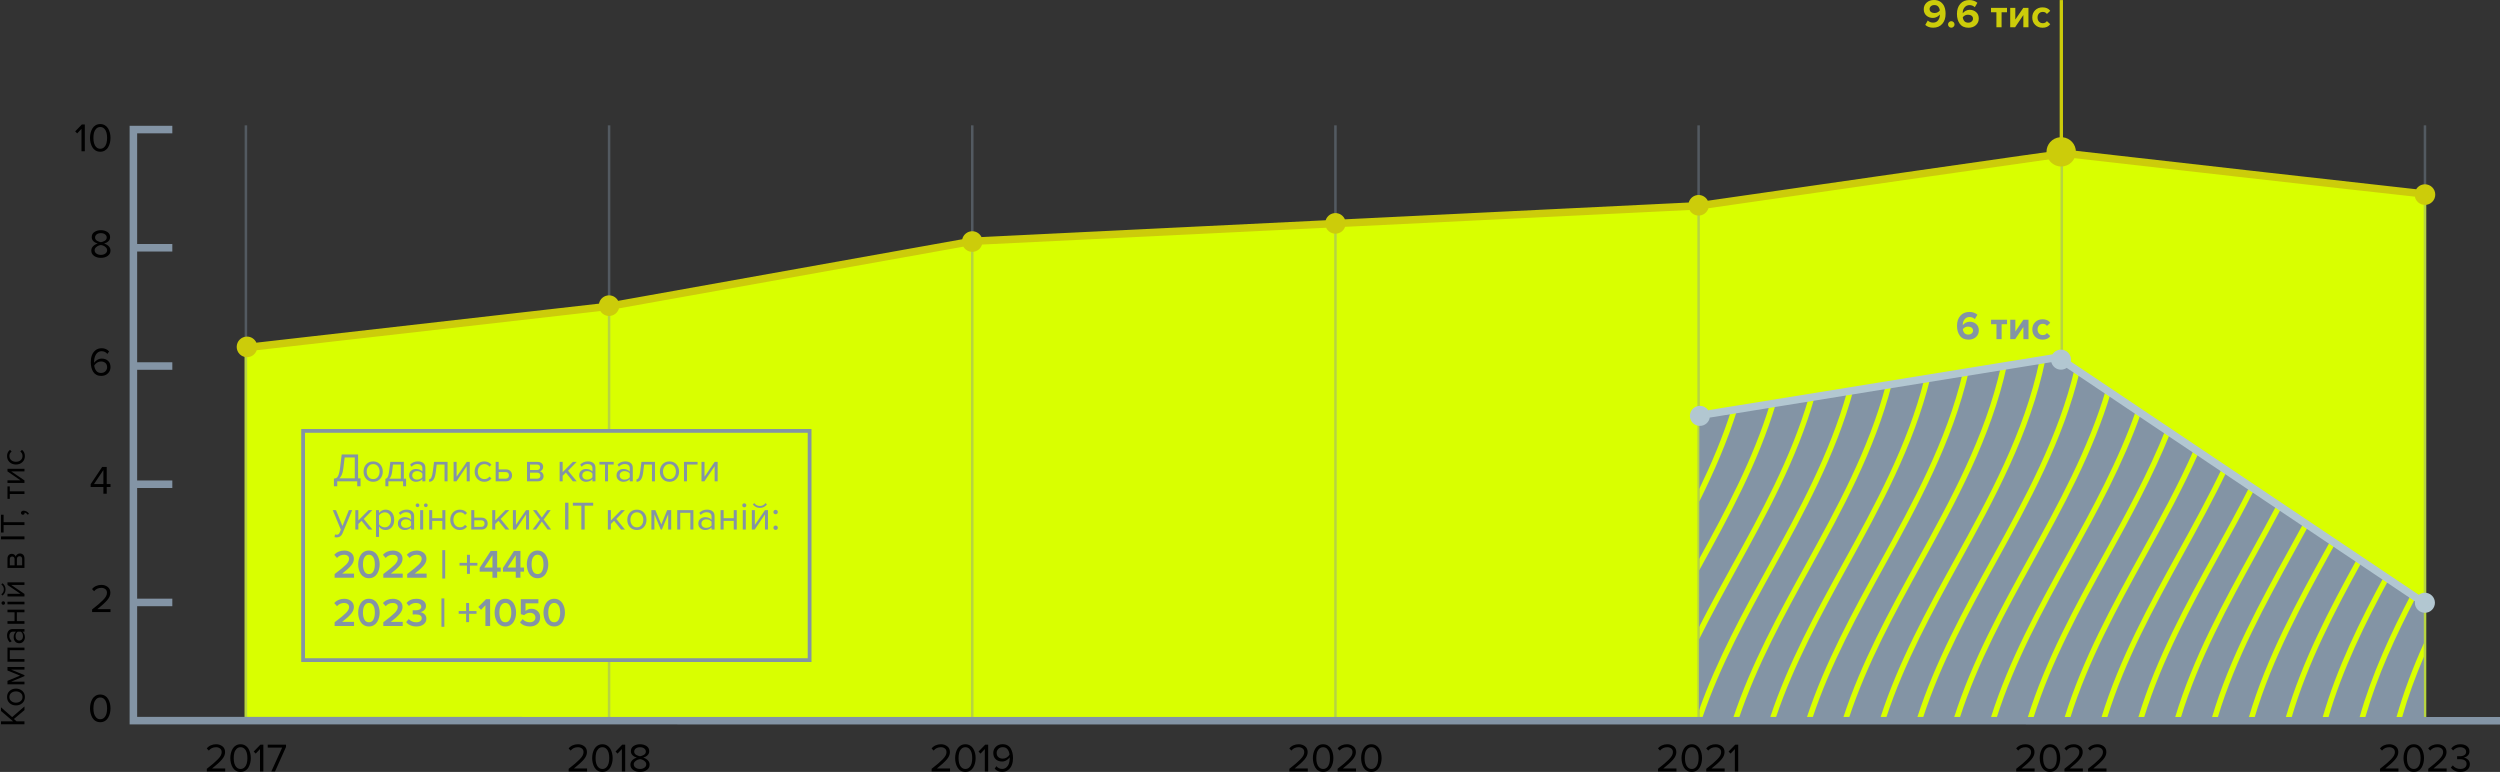 <?xml version="1.0" encoding="iso-8859-1"?>
<!-- Generator: Adobe Illustrator 27.7.0, SVG Export Plug-In . SVG Version: 6.00 Build 0)  -->
<svg version="1.1" id="Layer_1" xmlns="http://www.w3.org/2000/svg" xmlns:xlink="http://www.w3.org/1999/xlink" x="0px" y="0px"
	 viewBox="0 0 497.655 153.661" style="enable-background:new 0 0 497.655 153.661;" xml:space="preserve">
<rect x="0" y="0" width="497.655" height="153.661" fill="#333333" stroke="none"/>
<g>
	<polygon style="fill:#D9FF00;" points="482.965,143.43 48.696,143.454 48.696,69.329 121.047,61.093 193.398,48.151 
		265.749,44.621 338.1,41.091 410.451,30.502 482.965,38.714 	"/>
	<g>
		<rect x="193.289" y="24.951" style="opacity:0.4;fill:#8394A5;enable-background:new    ;" width="0.5" height="118.43"/>
		<rect x="120.995" y="24.951" style="opacity:0.4;fill:#8394A5;enable-background:new    ;" width="0.5" height="118.369"/>
		<rect x="48.7" y="24.951" style="opacity:0.4;fill:#8394A5;enable-background:new    ;" width="0.5" height="118.551"/>
		<polygon style="opacity:0.4;fill:#8394A5;enable-background:new    ;" points="410.673,71.664 410.673,24.951 410.173,24.951 
			410.173,71.68 		"/>
		<rect x="265.584" y="24.951" style="opacity:0.4;fill:#8394A5;enable-background:new    ;" width="0.5" height="118.403"/>
		<rect x="482.467" y="24.951" style="opacity:0.4;fill:#8394A5;enable-background:new    ;" width="0.5" height="117.978"/>
		<rect x="337.878" y="24.951" style="opacity:0.4;fill:#8394A5;enable-background:new    ;" width="0.5" height="118.403"/>
	</g>
	<polygon style="fill:#8394A5;" points="27.3,142.704 27.3,120.672 34.302,120.672 34.302,119.172 27.3,119.172 27.3,97.14 
		34.302,97.14 34.302,95.64 27.3,95.64 27.3,73.608 34.302,73.608 34.302,72.108 27.3,72.108 27.3,50.077 34.302,50.077 
		34.302,48.577 27.3,48.577 27.3,26.545 34.302,26.545 34.302,25.045 26.55,25.045 25.802,25.047 25.802,144.202 497.655,144.225 
		497.655,142.725 	"/>
	<path style="fill:#CCCC0A;" d="M482.716,36.687c-0.74,0-1.383,0.395-1.743,0.983c-8.985-0.976-48.149-5.422-69.84-7.891
		l-0.054-0.006l-0.055,0.002c-0.502,0.016-52.347,7.481-71.067,10.181c-0.336-0.675-1.025-1.143-1.83-1.143
		c-0.941,0-1.726,0.637-1.967,1.501l-68.443,3.344c-0.314-0.731-1.039-1.243-1.884-1.243c-0.915,0-1.68,0.603-1.945,1.43
		l-68.51,3.347c-0.332-0.685-1.028-1.161-1.84-1.161c-0.976,0-1.788,0.683-1.996,1.595l-68.495,12.262
		c-0.345-0.648-1.019-1.094-1.804-1.094c-0.996,0-1.824,0.71-2.01,1.651l-68.199,7.768c-0.322-0.712-1.034-1.209-1.866-1.209
		c-1.133,0-2.051,0.918-2.051,2.051s0.918,2.051,2.051,2.051c0.9,0,1.656-0.584,1.932-1.39l68.405-7.793
		c0.362,0.583,1.002,0.974,1.738,0.974c0.946,0,1.734-0.644,1.971-1.515l68.555-12.277c0.355,0.612,1.01,1.029,1.768,1.029
		c0.922,0,1.693-0.613,1.951-1.45l68.494-3.345c0.328,0.695,1.03,1.179,1.85,1.179c0.89,0,1.641-0.571,1.924-1.363l68.559-3.348
		c0.342,0.656,1.021,1.109,1.812,1.109c0.927,0,1.701-0.619,1.955-1.464c24.937-3.593,69.269-9.969,70.954-10.172
		c14.906,1.697,59.434,6.762,69.67,7.869c0.189,0.937,1.017,1.643,2.01,1.643c1.133,0,2.051-0.918,2.051-2.051
		s-0.918-2.051-2.051-2.051L482.716,36.687z"/>
	<path style="fill:#CCCC0A;" d="M384.811,5.512c-0.635,0-1.156-0.184-1.567-0.552l0.504-0.872c0.293,0.277,0.647,0.416,1.063,0.416
		s0.743-0.148,0.98-0.444c0.237-0.296,0.355-0.649,0.355-1.06V2.88c-0.139,0.192-0.333,0.354-0.584,0.488
		c-0.25,0.133-0.514,0.2-0.791,0.2c-0.508,0-0.938-0.153-1.293-0.46c-0.354-0.307-0.531-0.732-0.531-1.276
		c0-0.528,0.19-0.965,0.572-1.312C383.9,0.173,384.392,0,384.995,0c0.517,0,0.953,0.128,1.308,0.384s0.608,0.585,0.76,0.988
		c0.152,0.402,0.229,0.865,0.229,1.388c0,0.821-0.221,1.485-0.66,1.992s-1.047,0.76-1.82,0.76H384.811z M385.091,2.592
		c0.427,0,0.776-0.165,1.048-0.496c-0.026-0.298-0.127-0.555-0.304-0.768c-0.176-0.213-0.438-0.32-0.784-0.32
		c-0.287,0-0.518,0.08-0.688,0.24c-0.171,0.16-0.256,0.341-0.256,0.544c0,0.261,0.096,0.46,0.287,0.596
		C384.586,2.524,384.818,2.592,385.091,2.592L385.091,2.592z M388.883,5.32c-0.128,0.128-0.279,0.192-0.456,0.192
		c-0.176,0-0.328-0.064-0.456-0.192s-0.191-0.28-0.191-0.456s0.063-0.328,0.191-0.456s0.28-0.192,0.456-0.192
		c0.177,0,0.328,0.064,0.456,0.192s0.191,0.28,0.191,0.456S389.011,5.192,388.883,5.32z M391.86,5.52
		c-0.768,0-1.344-0.256-1.729-0.768c-0.384-0.512-0.576-1.173-0.576-1.984c0-0.827,0.222-1.494,0.664-2
		c0.443-0.507,1.051-0.76,1.824-0.76c0.619,0,1.145,0.184,1.576,0.552l-0.512,0.872c-0.293-0.277-0.648-0.416-1.064-0.416
		c-0.389,0-0.709,0.146-0.96,0.436c-0.251,0.291-0.376,0.649-0.376,1.076c0,0.048,0.003,0.085,0.008,0.112
		c0.134-0.192,0.326-0.354,0.576-0.488c0.251-0.133,0.515-0.2,0.792-0.2c0.507,0,0.937,0.153,1.288,0.46
		c0.352,0.307,0.528,0.732,0.528,1.276c0,0.528-0.189,0.965-0.568,1.312C392.953,5.347,392.462,5.52,391.86,5.52L391.86,5.52z
		 M391.796,4.512c0.288,0,0.52-0.08,0.692-0.24c0.173-0.16,0.26-0.341,0.26-0.544c0-0.261-0.096-0.46-0.288-0.596
		c-0.191-0.136-0.427-0.204-0.703-0.204c-0.428,0-0.773,0.168-1.041,0.504c0.027,0.299,0.129,0.554,0.305,0.764
		C391.197,4.407,391.455,4.512,391.796,4.512z M398.437,5.424h-1.025V2.448h-1.079V1.56h3.184v0.888h-1.079L398.437,5.424
		L398.437,5.424z M401.132,5.424h-0.977V1.56h1.017v2.336l1.592-2.336h1.024v3.864h-1.016V3L401.132,5.424L401.132,5.424z
		 M406.596,5.52c-0.598,0-1.089-0.189-1.472-0.568c-0.385-0.378-0.576-0.867-0.576-1.464c0-0.592,0.191-1.077,0.576-1.456
		c0.383-0.378,0.874-0.568,1.472-0.568c0.683,0,1.192,0.232,1.528,0.696l-0.664,0.624c-0.188-0.277-0.459-0.416-0.816-0.416
		c-0.31,0-0.562,0.103-0.756,0.308c-0.195,0.206-0.292,0.476-0.292,0.812s0.097,0.608,0.292,0.816
		c0.194,0.208,0.446,0.312,0.756,0.312c0.347,0,0.619-0.139,0.816-0.416l0.664,0.616C407.788,5.285,407.278,5.52,406.596,5.52z"/>
	<path style="fill:#CCCC0A;" d="M410.659,27.328V0.01h-0.655v27.312c-1.472,0.154-2.623,1.384-2.623,2.896
		c0,1.616,1.31,2.926,2.926,2.926s2.926-1.31,2.926-2.926C413.233,28.722,412.107,27.503,410.659,27.328L410.659,27.328z"/>
	<g>
		<g>
			<path style="fill:#8394A5;" d="M381.59,111.674c6.694-12.171,13.545-24.637,16.71-38.664l-6.42,1.045
				c-3.24,13.938-10.02,26.326-16.669,38.415c-5.352,9.731-10.805,19.651-14.395,30.406l6.095-0.004
				C370.524,131.805,376.108,121.641,381.59,111.674z"/>
			<path style="fill:#8394A5;" d="M389.057,111.462c6.859-12.471,13.883-25.252,16.938-39.704l-6.513,1.06
				c-3.149,14.339-10.118,27.015-16.924,39.389c-5.395,9.809-10.891,19.811-14.48,30.666l6.233-0.004
				C377.921,131.719,383.541,121.491,389.057,111.462z"/>
			<path style="fill:#8394A5;" d="M374.244,111.939c6.537-11.886,13.211-24.061,16.463-37.692L384.24,75.3
				c-3.329,13.529-9.946,25.612-16.435,37.41c-5.312,9.659-10.718,19.506-14.304,30.171l6.148-0.004
				C363.265,131.91,368.805,121.827,374.244,111.939z"/>
			<path style="fill:#8394A5;" d="M366.838,112.178c6.376-11.593,12.878-23.46,16.214-36.684l-6.482,1.055
				c-3.403,13.121-9.844,24.897-16.17,36.4c-5.273,9.587-10.627,19.364-14.213,29.937l6.154-0.004
				C355.949,132.004,361.439,121.993,366.838,112.178z"/>
			<path style="fill:#8394A5;" d="M396.463,111.223c6.584-11.971,13.32-24.229,16.551-37.975l-3.152-2.12l-2.698,0.439
				c-3.034,14.766-10.171,27.756-17.14,40.427c-5.429,9.872-10.961,19.939-14.548,30.874l6.163-0.004
				C385.247,131.624,390.908,121.322,396.463,111.223z"/>
			<path style="fill:#8394A5;" d="M403.869,110.984c5.868-10.67,11.859-21.566,15.381-33.542l-5.251-3.532
				c-3.296,13.709-10.008,25.917-16.569,37.845c-5.468,9.942-11.04,20.083-14.624,31.109l6.164-0.004
				C392.574,131.528,398.276,121.154,403.869,110.984z"/>
			<path style="fill:#8394A5;" d="M338.26,97.328c2.43-5.031,4.621-10.196,6.335-15.573l-6.315,1.028L338.26,97.328z"/>
			<path style="fill:#8394A5;" d="M352.317,80.498l-6.495,1.058c-1.983,6.356-4.634,12.408-7.565,18.289l-0.016,11.415
				C343.622,101.457,348.977,91.421,352.317,80.498z"/>
			<path style="fill:#8394A5;" d="M411.276,110.746c5.16-9.381,10.411-18.94,13.999-29.251l-5.063-3.405
				c-3.562,11.941-9.528,22.797-15.375,33.428c-5.507,10.013-11.12,20.226-14.701,31.343l6.164-0.004
				C399.9,131.432,405.644,120.986,411.276,110.746z"/>
			<path style="fill:#8394A5;" d="M352.024,112.655c6.048-10.996,12.2-22.245,15.663-34.66l-6.458,1.052
				c-3.52,12.317-9.641,23.467-15.643,34.379c-2.504,4.553-5.023,9.15-7.367,13.853l-0.02,14.138
				C341.797,131.285,346.949,121.883,352.024,112.655z"/>
			<path style="fill:#8394A5;" d="M360.029,79.242l-6.494,1.057c-3.553,11.877-9.48,22.681-15.298,33.26l-0.016,11.252
				c2.064-4.032,4.237-7.992,6.396-11.919C350.504,102.191,356.513,91.261,360.029,79.242z"/>
			<path style="fill:#8394A5;" d="M359.431,112.416c6.212-11.295,12.539-22.855,15.945-35.673l-6.475,1.054
				c-3.465,12.718-9.745,24.182-15.909,35.39c-5.233,9.515-10.544,19.219-14.128,29.702l6.152-0.004
				C348.627,132.1,354.072,122.16,359.431,112.416z"/>
			<path style="fill:#8394A5;" d="M478.161,142.81l4.358-0.003l-0.011-12.079C480.83,134.648,479.347,138.664,478.161,142.81z"/>
			<path style="fill:#8394A5;" d="M463.12,109.076c0.284-0.517,0.569-1.034,0.853-1.552l-4.401-2.96
				c-0.96,1.77-1.927,3.53-2.891,5.283c-5.777,10.503-11.669,21.228-15.211,32.984l6.177-0.004
				C451.198,130.759,457.221,119.803,463.12,109.076z"/>
			<path style="fill:#8394A5;" d="M418.682,110.507c4.457-8.103,8.983-16.338,12.447-25.076l-4.902-3.297
				c-3.611,10.278-8.842,19.798-13.983,29.144c-5.546,10.083-11.2,20.37-14.777,31.578l6.168-0.004
				C407.228,131.336,413.012,120.817,418.682,110.507z"/>
			<path style="fill:#8394A5;" d="M469.286,111.096l-4.392-2.954c-0.269,0.489-0.537,0.978-0.806,1.466
				c-5.815,10.573-11.749,21.37-15.283,33.218l6.198-0.004C458.293,131.509,463.759,121.174,469.286,111.096z"/>
			<path style="fill:#8394A5;" d="M482.506,128.016l-0.008-8.033l-1.602-1.078c-3.988,7.63-7.634,15.504-10.063,23.908l6.198-0.004
				C478.472,137.7,480.36,132.79,482.506,128.016z"/>
			<path style="fill:#8394A5;" d="M479.977,118.287l-4.443-2.988c-4.724,8.763-9.195,17.784-12.033,27.52l6.189-0.004
				C472.151,134.171,475.89,126.101,479.977,118.287z"/>
			<path style="fill:#8394A5;" d="M474.611,114.678l-4.404-2.962c-5.425,9.895-10.775,20.043-14.035,31.107l6.172-0.004
				C465.215,132.839,469.785,123.623,474.611,114.678z"/>
			<path style="fill:#8394A5;" d="M426.089,110.269c3.758-6.833,7.565-13.759,10.743-21.001l-4.761-3.202
				c-3.473,8.705-7.982,16.904-12.42,24.975c-5.584,10.154-11.281,20.513-14.853,31.812l6.174-0.004
				C414.558,131.241,420.38,120.648,426.089,110.269z"/>
			<path style="fill:#8394A5;" d="M433.495,110.03c3.062-5.567,6.156-11.198,8.917-17.01l-4.647-3.126
				c-3.179,7.21-6.967,14.105-10.708,20.906c-5.623,10.224-11.359,20.656-14.927,32.047l6.176-0.004
				C421.887,131.145,427.748,120.479,433.495,110.03z"/>
			<path style="fill:#8394A5;" d="M448.307,109.553c1.674-3.044,3.358-6.108,4.992-9.209l-4.48-3.014
				c-2.227,4.405-4.598,8.717-6.95,12.993c-5.7,10.364-11.513,20.942-15.069,32.515l6.176-0.004
				C436.544,130.952,442.484,120.141,448.307,109.553z"/>
			<path style="fill:#8394A5;" d="M455.714,109.314c0.98-1.782,1.963-3.571,2.938-5.37l-4.431-2.98
				c-1.62,3.071-3.288,6.106-4.946,9.121c-5.738,10.434-11.591,21.085-15.14,32.75l6.177-0.004
				C443.871,130.855,449.852,119.972,455.714,109.314z"/>
			<path style="fill:#8394A5;" d="M440.901,109.791c2.368-4.305,4.756-8.648,6.994-13.083l-4.555-3.063
				c-2.755,5.781-5.832,11.38-8.877,16.918c-5.661,10.294-11.436,20.799-14.998,32.281l6.177-0.004
				C429.216,131.049,435.116,120.31,440.901,109.791z"/>
		</g>
		<path style="fill:#B2C7D1;" d="M482.706,117.991c-0.457,0-0.873,0.16-1.209,0.418l-69.279-46.436
			c0.024-0.123,0.038-0.25,0.038-0.381c0-1.102-0.893-1.995-1.995-1.995c-0.713,0-1.334,0.377-1.687,0.939l-68.539,11.123
			c-0.359-0.525-0.962-0.87-1.646-0.87c-1.102,0-1.995,0.893-1.995,1.995c0,1.102,0.893,1.995,1.995,1.995
			c0.984,0,1.797-0.714,1.961-1.652l67.988-11.032c0.224,0.857,0.996,1.493,1.924,1.493c0.423,0,0.814-0.134,1.136-0.358
			l69.341,46.478c-0.013,0.092-0.028,0.184-0.028,0.279c0,1.102,0.893,1.995,1.995,1.995s1.995-0.893,1.995-1.995
			C484.701,118.884,483.808,117.991,482.706,117.991z"/>
	</g>
	<g>
		<rect x="60.337" y="85.775" style="fill:#D9FF00;" width="100.824" height="45.629"/>
		<path style="fill:#8394A5;" d="M161.536,131.78H59.962V85.4h101.574V131.78L161.536,131.78z M60.712,131.03h100.074V86.15H60.712
			V131.03z"/>
	</g>
	<path style="fill:#8394A5;" d="M391.87,67.61c-0.769,0-1.345-0.257-1.728-0.769c-0.385-0.512-0.576-1.173-0.576-1.983
		c0-0.827,0.221-1.494,0.664-2c0.441-0.507,1.051-0.761,1.823-0.761c0.618,0,1.144,0.185,1.576,0.553l-0.512,0.871
		c-0.294-0.276-0.648-0.416-1.064-0.416c-0.39,0-0.709,0.146-0.96,0.437c-0.25,0.291-0.376,0.649-0.376,1.076
		c0,0.048,0.003,0.085,0.009,0.111c0.133-0.191,0.324-0.354,0.575-0.487c0.251-0.134,0.515-0.2,0.792-0.2
		c0.507,0,0.936,0.153,1.288,0.46s0.528,0.732,0.528,1.276c0,0.527-0.189,0.965-0.568,1.312S392.472,67.61,391.87,67.61z
		 M391.806,66.601c0.287,0,0.518-0.08,0.691-0.239c0.174-0.16,0.26-0.342,0.26-0.544c0-0.262-0.096-0.46-0.288-0.597
		c-0.192-0.136-0.427-0.204-0.704-0.204c-0.426,0-0.773,0.168-1.039,0.504c0.025,0.299,0.127,0.554,0.303,0.765
		C391.206,66.497,391.465,66.601,391.806,66.601z M398.446,67.513h-1.024v-2.976h-1.08V63.65h3.184v0.888h-1.079v2.975H398.446z
		 M401.141,67.513h-0.976V63.65h1.016v2.336l1.592-2.336h1.024v3.863h-1.017V65.09L401.141,67.513z M406.605,67.61
		c-0.598,0-1.088-0.189-1.472-0.568s-0.576-0.867-0.576-1.464c0-0.592,0.192-1.077,0.576-1.456s0.874-0.568,1.472-0.568
		c0.684,0,1.192,0.232,1.528,0.696l-0.664,0.624c-0.187-0.277-0.458-0.416-0.815-0.416c-0.311,0-0.562,0.103-0.756,0.308
		c-0.195,0.206-0.293,0.477-0.293,0.812s0.098,0.607,0.293,0.815c0.193,0.208,0.445,0.312,0.756,0.312
		c0.346,0,0.618-0.139,0.815-0.416l0.664,0.616C407.798,67.375,407.289,67.61,406.605,67.61z M98.964,115.009h-0.936v-1.208h-2.544
		v-0.752l2.192-3.376h1.288v3.304h0.712v0.824h-0.712C98.964,113.801,98.964,115.009,98.964,115.009z M98.027,112.977v-2.464
		l-1.624,2.464H98.027z M95.027,112.585h-1.48v1.656h-0.592v-1.656h-1.48v-0.544h1.48v-1.6h0.592v1.6h1.48V112.585z M138.859,91.946
		v0.528h-2.104v3.336h-0.6v-3.864H138.859z M66.468,96.793v-1.52c0.235-0.016,0.421-0.072,0.56-0.168s0.265-0.299,0.38-0.608
		s0.209-0.757,0.284-1.344l0.328-2.68h3.264v4.744h0.488v1.575h-0.664V95.81h-3.976v0.983H66.468z M68.348,93.201
		c-0.123,1.029-0.395,1.701-0.816,2.017h3.088v-4.152h-2.008L68.348,93.201z M75.672,95.322c-0.349,0.39-0.812,0.584-1.388,0.584
		c-0.576,0-1.039-0.194-1.388-0.584s-0.524-0.872-0.524-1.448s0.175-1.057,0.524-1.443s0.812-0.58,1.388-0.58
		c0.576,0,1.039,0.193,1.388,0.58c0.35,0.387,0.524,0.867,0.524,1.443S76.022,94.932,75.672,95.322z M73.344,94.934
		c0.232,0.29,0.545,0.436,0.94,0.436c0.395,0,0.707-0.146,0.936-0.436c0.229-0.291,0.344-0.645,0.344-1.061
		s-0.115-0.768-0.344-1.056c-0.229-0.288-0.542-0.432-0.936-0.432c-0.395,0-0.708,0.145-0.94,0.436s-0.348,0.642-0.348,1.052
		C72.996,94.289,73.112,94.643,73.344,94.934z M76.716,96.793v-1.479c0.197-0.037,0.352-0.156,0.464-0.356
		c0.112-0.199,0.203-0.569,0.272-1.107l0.248-1.904h2.688v3.336h0.448v1.512h-0.6V95.81h-2.92v0.983H76.716z M78.228,92.474
		l-0.176,1.447c-0.091,0.678-0.277,1.131-0.56,1.36h2.296v-2.808L78.228,92.474L78.228,92.474z M84.676,95.81h-0.6v-0.44
		c-0.326,0.357-0.752,0.536-1.28,0.536c-0.357,0-0.672-0.114-0.944-0.344s-0.408-0.541-0.408-0.937c0-0.405,0.135-0.719,0.404-0.939
		c0.269-0.222,0.585-0.332,0.948-0.332c0.549,0,0.976,0.176,1.28,0.527v-0.695c0-0.256-0.091-0.456-0.272-0.601
		c-0.182-0.144-0.416-0.216-0.704-0.216c-0.454,0-0.848,0.179-1.184,0.536l-0.28-0.416c0.411-0.427,0.925-0.64,1.544-0.64
		c0.442,0,0.803,0.106,1.08,0.319c0.277,0.214,0.416,0.542,0.416,0.984V95.81z M83.012,95.474c0.48,0,0.834-0.16,1.064-0.48v-0.728
		c-0.229-0.32-0.584-0.48-1.064-0.48c-0.277,0-0.505,0.079-0.684,0.236s-0.268,0.361-0.268,0.612c0,0.245,0.089,0.446,0.268,0.604
		S82.735,95.474,83.012,95.474z M85.42,95.906V95.41c0.181,0,0.331-0.12,0.448-0.359c0.118-0.24,0.213-0.641,0.288-1.2l0.248-1.904
		h2.688v3.864h-0.6v-3.336h-1.56l-0.176,1.447c-0.085,0.71-0.235,1.218-0.448,1.524C86.094,95.752,85.798,95.906,85.42,95.906z
		 M90.867,95.81h-0.575v-3.864h0.6v2.952l2.024-2.952h0.592v3.864h-0.6v-3.008L90.867,95.81z M96.412,95.906
		c-0.571,0-1.035-0.193-1.392-0.58c-0.357-0.387-0.536-0.87-0.536-1.452c0-0.581,0.179-1.063,0.536-1.447
		c0.357-0.385,0.821-0.576,1.392-0.576c0.597,0,1.069,0.224,1.416,0.672l-0.4,0.368c-0.245-0.336-0.573-0.504-0.984-0.504
		c-0.405,0-0.729,0.139-0.972,0.416s-0.364,0.635-0.364,1.071c0,0.438,0.121,0.796,0.364,1.076s0.567,0.42,0.972,0.42
		s0.733-0.168,0.984-0.504l0.4,0.368C97.481,95.682,97.009,95.906,96.412,95.906z M98.668,91.946h0.6v1.496h1.448
		c0.384,0,0.683,0.113,0.896,0.34s0.32,0.508,0.32,0.844s-0.108,0.618-0.324,0.845s-0.513,0.34-0.892,0.34h-2.048
		C98.668,95.811,98.668,91.946,98.668,91.946z M100.652,93.97h-1.384v1.312h1.384c0.213,0,0.377-0.06,0.492-0.18
		c0.114-0.12,0.172-0.279,0.172-0.477s-0.058-0.355-0.172-0.476C101.029,94.03,100.865,93.97,100.652,93.97z M107.075,95.81h-2.168
		v-3.864h2.128c0.336,0,0.601,0.091,0.796,0.272s0.292,0.421,0.292,0.72c0,0.219-0.06,0.406-0.18,0.563
		c-0.12,0.158-0.268,0.263-0.444,0.316c0.197,0.048,0.364,0.163,0.5,0.344c0.136,0.182,0.204,0.382,0.204,0.601
		c0,0.314-0.1,0.567-0.3,0.76C107.703,95.713,107.427,95.81,107.075,95.81z M106.931,93.562c0.181,0,0.323-0.05,0.424-0.148
		c0.102-0.099,0.152-0.228,0.152-0.388c0-0.171-0.051-0.306-0.152-0.404c-0.101-0.099-0.243-0.147-0.424-0.147h-1.424v1.088
		L106.931,93.562L106.931,93.562z M106.955,95.282c0.192,0,0.344-0.053,0.456-0.16c0.112-0.106,0.168-0.25,0.168-0.432
		c0-0.165-0.056-0.307-0.168-0.424s-0.264-0.177-0.456-0.177h-1.448v1.192h1.448V95.282z M114.803,95.81h-0.768l-1.392-1.736
		l-0.64,0.632v1.104h-0.6v-3.864h0.6v2.056l2.032-2.056h0.76l-1.712,1.752L114.803,95.81z M118.531,95.81h-0.6v-0.44
		c-0.326,0.357-0.752,0.536-1.28,0.536c-0.357,0-0.672-0.114-0.944-0.344s-0.408-0.541-0.408-0.937c0-0.405,0.135-0.719,0.404-0.939
		c0.269-0.222,0.585-0.332,0.948-0.332c0.549,0,0.976,0.176,1.28,0.527v-0.695c0-0.256-0.091-0.456-0.272-0.601
		c-0.182-0.144-0.416-0.216-0.704-0.216c-0.454,0-0.848,0.179-1.184,0.536l-0.28-0.416c0.411-0.427,0.925-0.64,1.544-0.64
		c0.442,0,0.803,0.106,1.08,0.319c0.277,0.214,0.416,0.542,0.416,0.984V95.81z M116.867,95.474c0.48,0,0.834-0.16,1.064-0.48v-0.728
		c-0.229-0.32-0.584-0.48-1.064-0.48c-0.277,0-0.505,0.079-0.684,0.236s-0.268,0.361-0.268,0.612c0,0.245,0.089,0.446,0.268,0.604
		S116.59,95.474,116.867,95.474z M121.035,95.81h-0.6v-3.336h-1.12v-0.528h2.848v0.528h-1.128V95.81L121.035,95.81z M125.963,95.81
		h-0.6v-0.44c-0.326,0.357-0.752,0.536-1.28,0.536c-0.357,0-0.672-0.114-0.944-0.344s-0.408-0.541-0.408-0.937
		c0-0.405,0.135-0.719,0.404-0.939c0.269-0.222,0.585-0.332,0.948-0.332c0.549,0,0.976,0.176,1.28,0.527v-0.695
		c0-0.256-0.091-0.456-0.272-0.601c-0.182-0.144-0.416-0.216-0.704-0.216c-0.454,0-0.848,0.179-1.184,0.536l-0.28-0.416
		c0.411-0.427,0.925-0.64,1.544-0.64c0.442,0,0.803,0.106,1.08,0.319c0.277,0.214,0.416,0.542,0.416,0.984V95.81z M124.299,95.474
		c0.48,0,0.834-0.16,1.064-0.48v-0.728c-0.229-0.32-0.584-0.48-1.064-0.48c-0.277,0-0.505,0.079-0.684,0.236
		s-0.268,0.361-0.268,0.612c0,0.245,0.089,0.446,0.268,0.604S124.022,95.474,124.299,95.474z M126.707,95.906V95.41
		c0.181,0,0.331-0.12,0.448-0.359c0.118-0.24,0.213-0.641,0.288-1.2l0.248-1.904h2.688v3.864h-0.6v-3.336h-1.56l-0.176,1.447
		c-0.085,0.71-0.235,1.218-0.448,1.524S127.086,95.906,126.707,95.906z M134.654,95.322c-0.349,0.39-0.812,0.584-1.388,0.584
		s-1.039-0.194-1.388-0.584s-0.524-0.872-0.524-1.448s0.175-1.057,0.524-1.443s0.812-0.58,1.388-0.58s1.039,0.193,1.388,0.58
		c0.35,0.387,0.524,0.867,0.524,1.443S135.004,94.932,134.654,95.322z M132.327,94.934c0.232,0.29,0.545,0.436,0.94,0.436
		s0.707-0.146,0.936-0.436c0.229-0.291,0.344-0.645,0.344-1.061s-0.115-0.768-0.344-1.056c-0.229-0.288-0.542-0.432-0.936-0.432
		c-0.395,0-0.708,0.145-0.94,0.436s-0.348,0.642-0.348,1.052C131.979,94.289,132.095,94.643,132.327,94.934z M140.218,95.81h-0.576
		v-3.864h0.6v2.952l2.024-2.952h0.592v3.864h-0.6v-3.008L140.218,95.81z M66.596,106.922l0.096-0.545
		c0.096,0.043,0.205,0.064,0.328,0.064c0.139,0,0.253-0.029,0.344-0.088s0.168-0.165,0.232-0.32l0.256-0.584l-1.616-3.903h0.648
		l1.288,3.168l1.28-3.168h0.656l-1.936,4.647c-0.213,0.512-0.592,0.773-1.136,0.784C66.876,106.978,66.729,106.959,66.596,106.922z
		 M74.132,105.409h-0.768l-1.392-1.735l-0.64,0.632v1.104h-0.6v-3.863h0.6v2.056l2.032-2.056h0.76l-1.712,1.752L74.132,105.409z
		 M76.748,105.506c-0.544,0-0.979-0.228-1.304-0.681v2.057h-0.6v-5.336h0.6v0.575c0.144-0.202,0.331-0.365,0.56-0.487
		c0.229-0.123,0.478-0.185,0.744-0.185c0.512,0,0.927,0.183,1.244,0.548c0.317,0.366,0.476,0.857,0.476,1.477
		c0,0.618-0.159,1.111-0.476,1.479S77.26,105.506,76.748,105.506z M76.596,104.97c0.378,0,0.68-0.141,0.904-0.42
		c0.224-0.28,0.336-0.639,0.336-1.076s-0.112-0.795-0.336-1.072s-0.525-0.416-0.904-0.416c-0.229,0-0.452,0.061-0.668,0.18
		c-0.216,0.12-0.377,0.266-0.484,0.437v1.744c0.106,0.176,0.268,0.323,0.484,0.443C76.144,104.909,76.366,104.97,76.596,104.97z
		 M82.436,105.409h-0.6v-0.439c-0.326,0.357-0.752,0.536-1.28,0.536c-0.357,0-0.672-0.115-0.944-0.345
		c-0.272-0.229-0.408-0.541-0.408-0.936c0-0.405,0.135-0.719,0.404-0.94s0.585-0.332,0.948-0.332c0.549,0,0.976,0.177,1.28,0.528
		v-0.696c0-0.256-0.091-0.456-0.272-0.6c-0.182-0.145-0.416-0.216-0.704-0.216c-0.454,0-0.848,0.179-1.184,0.536l-0.28-0.416
		c0.411-0.427,0.925-0.641,1.544-0.641c0.442,0,0.803,0.107,1.08,0.32s0.416,0.541,0.416,0.984V105.409z M80.772,105.074
		c0.48,0,0.834-0.16,1.064-0.479v-0.729c-0.229-0.319-0.584-0.479-1.064-0.479c-0.277,0-0.505,0.078-0.684,0.235
		s-0.268,0.361-0.268,0.612c0,0.245,0.089,0.446,0.268,0.604C80.267,104.995,80.495,105.074,80.772,105.074z M83.376,100.318
		c0.072,0.072,0.108,0.159,0.108,0.26c0,0.102-0.036,0.189-0.108,0.265c-0.072,0.074-0.159,0.111-0.26,0.111
		c-0.107,0-0.196-0.036-0.268-0.107c-0.072-0.072-0.108-0.161-0.108-0.269c0-0.101,0.037-0.188,0.112-0.26s0.163-0.108,0.264-0.108
		C83.217,100.209,83.304,100.245,83.376,100.318z M84.236,105.409h-0.6v-3.863h0.6V105.409z M85.028,100.318
		c0.074,0.072,0.112,0.159,0.112,0.26c0,0.102-0.038,0.189-0.112,0.265c-0.075,0.074-0.163,0.111-0.264,0.111
		c-0.102,0-0.189-0.037-0.264-0.111c-0.075-0.075-0.112-0.163-0.112-0.265c0-0.101,0.037-0.188,0.112-0.26s0.163-0.108,0.264-0.108
		C84.865,100.209,84.953,100.245,85.028,100.318z M86.036,105.409h-0.6v-3.863h0.6v1.607h2.016v-1.607h0.6v3.863h-0.6v-1.728h-2.016
		V105.409z M91.556,105.506c-0.571,0-1.035-0.193-1.392-0.58c-0.357-0.387-0.536-0.871-0.536-1.452s0.179-1.064,0.536-1.448
		c0.357-0.384,0.821-0.576,1.392-0.576c0.597,0,1.069,0.225,1.416,0.672l-0.4,0.368c-0.245-0.336-0.573-0.504-0.984-0.504
		c-0.405,0-0.729,0.139-0.972,0.416s-0.364,0.635-0.364,1.072s0.121,0.796,0.364,1.076c0.243,0.279,0.567,0.42,0.972,0.42
		s0.733-0.168,0.984-0.504l0.4,0.367C92.625,105.282,92.153,105.506,91.556,105.506z M93.812,101.546h0.6v1.495h1.448
		c0.384,0,0.683,0.114,0.896,0.341s0.32,0.508,0.32,0.844s-0.108,0.617-0.324,0.844s-0.513,0.34-0.892,0.34h-2.048
		C93.812,105.41,93.812,101.546,93.812,101.546z M95.796,103.57h-1.384v1.312h1.384c0.213,0,0.377-0.061,0.492-0.181
		c0.114-0.12,0.172-0.278,0.172-0.476s-0.058-0.356-0.172-0.477C96.173,103.63,96.009,103.57,95.796,103.57z M101.387,105.409
		h-0.768l-1.392-1.735l-0.64,0.632v1.104h-0.6v-3.863h0.6v2.056l2.032-2.056h0.76l-1.712,1.752L101.387,105.409z M102.675,105.409
		h-0.576v-3.863h0.6v2.951l2.024-2.951h0.592v3.863h-0.6v-3.008L102.675,105.409z M109.715,105.409h-0.696l-1.16-1.584l-1.16,1.584
		h-0.688l1.48-1.983l-1.4-1.88h0.696l1.072,1.472l1.072-1.472h0.696l-1.4,1.88L109.715,105.409z M113.155,105.409h-0.664v-5.336
		h0.664V105.409z M116.387,105.409h-0.664v-4.744h-1.688v-0.592h4.048v0.592h-1.696
		C116.387,100.665,116.387,105.409,116.387,105.409z M124.403,105.409h-0.768l-1.392-1.735l-0.64,0.632v1.104h-0.6v-3.863h0.6v2.056
		l2.032-2.056h0.76l-1.712,1.752L124.403,105.409z M128.167,104.922c-0.349,0.389-0.812,0.584-1.388,0.584s-1.039-0.195-1.388-0.584
		c-0.349-0.39-0.524-0.872-0.524-1.448s0.175-1.058,0.524-1.444s0.812-0.58,1.388-0.58s1.039,0.193,1.388,0.58
		c0.35,0.387,0.524,0.868,0.524,1.444S128.517,104.533,128.167,104.922z M125.84,104.533c0.232,0.291,0.545,0.437,0.94,0.437
		s0.707-0.146,0.936-0.437c0.229-0.29,0.344-0.644,0.344-1.06s-0.115-0.769-0.344-1.057c-0.229-0.287-0.542-0.432-0.936-0.432
		c-0.395,0-0.708,0.146-0.94,0.437c-0.232,0.29-0.348,0.641-0.348,1.052C125.491,103.89,125.608,104.243,125.84,104.533z
		 M133.611,105.409h-0.6v-3.032l-1.256,3.032h-0.224l-1.264-3.032v3.032h-0.6v-3.863h0.792l1.184,2.863l1.168-2.863h0.8V105.409z
		 M138.027,105.409h-0.6v-3.336h-2.016v3.336h-0.6v-3.863h3.216L138.027,105.409L138.027,105.409z M142.243,105.409h-0.6v-0.439
		c-0.326,0.357-0.752,0.536-1.28,0.536c-0.357,0-0.672-0.115-0.944-0.345c-0.272-0.229-0.408-0.541-0.408-0.936
		c0-0.405,0.135-0.719,0.404-0.94c0.269-0.221,0.585-0.332,0.948-0.332c0.549,0,0.976,0.177,1.28,0.528v-0.696
		c0-0.256-0.091-0.456-0.272-0.6c-0.182-0.145-0.416-0.216-0.704-0.216c-0.454,0-0.848,0.179-1.184,0.536l-0.28-0.416
		c0.411-0.427,0.925-0.641,1.544-0.641c0.442,0,0.803,0.107,1.08,0.32c0.277,0.213,0.416,0.541,0.416,0.984V105.409z
		 M140.579,105.074c0.48,0,0.834-0.16,1.064-0.479v-0.729c-0.229-0.319-0.584-0.479-1.064-0.479c-0.277,0-0.505,0.078-0.684,0.235
		s-0.268,0.361-0.268,0.612c0,0.245,0.089,0.446,0.268,0.604C140.074,104.995,140.302,105.074,140.579,105.074z M144.043,105.409
		h-0.6v-3.863h0.6v1.607h2.016v-1.607h0.6v3.863h-0.6v-1.728h-2.016V105.409z M148.155,100.993c-0.107,0-0.2-0.038-0.28-0.116
		c-0.08-0.077-0.12-0.172-0.12-0.283c0-0.112,0.04-0.208,0.12-0.288s0.173-0.12,0.28-0.12c0.112,0,0.208,0.04,0.288,0.12
		s0.12,0.176,0.12,0.288c0,0.111-0.04,0.206-0.12,0.283C148.363,100.955,148.267,100.993,148.155,100.993z M148.459,105.409h-0.6
		v-3.863h0.6V105.409z M150.235,105.409h-0.576v-3.863h0.6v2.951l2.024-2.951h0.592v3.863h-0.6v-3.008L150.235,105.409z
		 M152.667,100.402c-0.347,0.47-0.813,0.704-1.4,0.704c-0.582,0-1.051-0.234-1.408-0.704l0.296-0.256
		c0.277,0.384,0.648,0.576,1.112,0.576c0.469,0,0.837-0.192,1.104-0.576L152.667,100.402z M154.707,102.241
		c-0.085,0.086-0.189,0.128-0.312,0.128s-0.227-0.042-0.312-0.128c-0.085-0.085-0.128-0.189-0.128-0.312
		c0-0.123,0.042-0.227,0.128-0.312c0.085-0.085,0.189-0.128,0.312-0.128s0.227,0.043,0.312,0.128
		c0.085,0.086,0.128,0.189,0.128,0.312C154.835,102.052,154.792,102.157,154.707,102.241z M154.707,105.362
		c-0.085,0.085-0.189,0.128-0.312,0.128s-0.227-0.043-0.312-0.128s-0.128-0.189-0.128-0.312c0-0.123,0.042-0.227,0.128-0.312
		c0.085-0.085,0.189-0.128,0.312-0.128s0.227,0.043,0.312,0.128c0.085,0.086,0.128,0.189,0.128,0.312
		C154.835,105.172,154.792,105.277,154.707,105.362z M70.476,115.009h-3.864v-0.736c1.115-0.843,1.874-1.468,2.276-1.875
		c0.403-0.408,0.604-0.794,0.604-1.156c0-0.262-0.095-0.463-0.284-0.604c-0.189-0.141-0.417-0.212-0.684-0.212
		c-0.587,0-1.067,0.214-1.44,0.641l-0.544-0.616c0.229-0.277,0.519-0.489,0.868-0.636c0.35-0.147,0.716-0.221,1.1-0.221
		c0.544,0,1.003,0.147,1.376,0.44c0.374,0.293,0.56,0.696,0.56,1.208c0,0.459-0.192,0.915-0.576,1.367
		c-0.384,0.454-0.971,0.979-1.76,1.576h2.368C70.476,114.185,70.476,115.009,70.476,115.009z M74.396,114.866
		c-0.283,0.159-0.603,0.239-0.96,0.239s-0.677-0.08-0.96-0.239c-0.283-0.16-0.507-0.374-0.672-0.641
		c-0.166-0.267-0.291-0.56-0.376-0.88s-0.128-0.653-0.128-1s0.042-0.68,0.128-1c0.085-0.319,0.21-0.611,0.376-0.876
		c0.165-0.264,0.389-0.476,0.672-0.636s0.603-0.24,0.96-0.24s0.677,0.08,0.96,0.24s0.507,0.372,0.672,0.636
		c0.165,0.265,0.291,0.557,0.376,0.876c0.085,0.32,0.128,0.653,0.128,1s-0.043,0.68-0.128,1s-0.211,0.613-0.376,0.88
		C74.902,114.491,74.678,114.705,74.396,114.866z M72.54,113.729c0.192,0.363,0.491,0.544,0.896,0.544s0.704-0.181,0.896-0.544
		c0.192-0.362,0.288-0.823,0.288-1.384c0-0.357-0.036-0.675-0.108-0.952c-0.072-0.276-0.2-0.508-0.384-0.691
		c-0.184-0.185-0.415-0.276-0.692-0.276s-0.508,0.092-0.692,0.276s-0.312,0.415-0.384,0.691c-0.072,0.277-0.108,0.595-0.108,0.952
		C72.252,112.906,72.348,113.366,72.54,113.729z M80.164,115.009H76.3v-0.736c1.115-0.843,1.874-1.468,2.276-1.875
		c0.403-0.408,0.604-0.794,0.604-1.156c0-0.262-0.095-0.463-0.284-0.604c-0.189-0.141-0.417-0.212-0.684-0.212
		c-0.587,0-1.067,0.214-1.44,0.641l-0.544-0.616c0.229-0.277,0.519-0.489,0.868-0.636c0.35-0.147,0.716-0.221,1.1-0.221
		c0.544,0,1.003,0.147,1.376,0.44c0.374,0.293,0.56,0.696,0.56,1.208c0,0.459-0.192,0.915-0.576,1.367
		c-0.384,0.454-0.971,0.979-1.76,1.576h2.368V115.009z M84.924,115.009H81.06v-0.736c1.115-0.843,1.874-1.468,2.276-1.875
		c0.403-0.408,0.604-0.794,0.604-1.156c0-0.262-0.095-0.463-0.284-0.604c-0.189-0.141-0.417-0.212-0.684-0.212
		c-0.587,0-1.067,0.214-1.44,0.641l-0.544-0.616c0.229-0.277,0.519-0.489,0.868-0.636c0.35-0.147,0.716-0.221,1.1-0.221
		c0.544,0,1.003,0.147,1.376,0.44c0.374,0.293,0.56,0.696,0.56,1.208c0,0.459-0.192,0.915-0.576,1.367
		c-0.384,0.454-0.971,0.979-1.76,1.576h2.368C84.924,114.185,84.924,115.009,84.924,115.009z M88.62,115.169h-0.576v-5.656h0.576
		V115.169z M103.604,115.009h-0.936v-1.208h-2.544v-0.752l2.192-3.376h1.288v3.304h0.712v0.824h-0.712
		C103.604,113.801,103.604,115.009,103.604,115.009z M102.668,112.977v-2.464l-1.624,2.464H102.668z M107.963,114.866
		c-0.283,0.159-0.603,0.239-0.96,0.239s-0.677-0.08-0.96-0.239c-0.283-0.16-0.507-0.374-0.672-0.641
		c-0.166-0.267-0.291-0.56-0.376-0.88s-0.128-0.653-0.128-1s0.042-0.68,0.128-1c0.085-0.319,0.21-0.611,0.376-0.876
		c0.165-0.264,0.389-0.476,0.672-0.636s0.603-0.24,0.96-0.24s0.677,0.08,0.96,0.24s0.507,0.372,0.672,0.636
		c0.165,0.265,0.291,0.557,0.376,0.876c0.085,0.32,0.128,0.653,0.128,1s-0.043,0.68-0.128,1s-0.211,0.613-0.376,0.88
		C108.47,114.491,108.246,114.705,107.963,114.866z M106.107,113.729c0.192,0.363,0.491,0.544,0.896,0.544s0.704-0.181,0.896-0.544
		c0.192-0.362,0.288-0.823,0.288-1.384c0-0.357-0.036-0.675-0.108-0.952c-0.072-0.276-0.2-0.508-0.384-0.691
		c-0.184-0.185-0.415-0.276-0.692-0.276s-0.508,0.092-0.692,0.276s-0.312,0.415-0.384,0.691c-0.072,0.277-0.108,0.595-0.108,0.952
		C105.819,112.906,105.915,113.366,106.107,113.729z M70.476,124.61h-3.864v-0.736c1.115-0.843,1.874-1.468,2.276-1.876
		c0.403-0.407,0.604-0.793,0.604-1.155c0-0.262-0.095-0.463-0.284-0.604c-0.189-0.142-0.417-0.212-0.684-0.212
		c-0.587,0-1.067,0.213-1.44,0.64l-0.544-0.615c0.229-0.277,0.519-0.489,0.868-0.637c0.35-0.146,0.716-0.22,1.1-0.22
		c0.544,0,1.003,0.146,1.376,0.44c0.374,0.293,0.56,0.695,0.56,1.208c0,0.458-0.192,0.914-0.576,1.367
		c-0.384,0.454-0.971,0.979-1.76,1.576h2.368V124.61z M74.396,124.466c-0.283,0.159-0.603,0.239-0.96,0.239s-0.677-0.08-0.96-0.239
		c-0.283-0.16-0.507-0.374-0.672-0.641c-0.166-0.267-0.291-0.56-0.376-0.88s-0.128-0.653-0.128-1s0.042-0.68,0.128-1
		c0.085-0.32,0.21-0.612,0.376-0.876c0.165-0.264,0.389-0.476,0.672-0.636s0.603-0.24,0.96-0.24s0.677,0.08,0.96,0.24
		s0.507,0.372,0.672,0.636c0.165,0.264,0.291,0.556,0.376,0.876s0.128,0.653,0.128,1s-0.043,0.68-0.128,1s-0.211,0.613-0.376,0.88
		C74.902,124.092,74.678,124.306,74.396,124.466z M72.54,123.329c0.192,0.363,0.491,0.544,0.896,0.544s0.704-0.181,0.896-0.544
		c0.192-0.362,0.288-0.823,0.288-1.384c0-0.357-0.036-0.675-0.108-0.952s-0.2-0.508-0.384-0.691
		c-0.184-0.185-0.415-0.276-0.692-0.276s-0.508,0.092-0.692,0.276s-0.312,0.414-0.384,0.691c-0.072,0.277-0.108,0.595-0.108,0.952
		C72.252,122.506,72.348,122.967,72.54,123.329z M80.164,124.61H76.3v-0.736c1.115-0.843,1.874-1.468,2.276-1.876
		c0.403-0.407,0.604-0.793,0.604-1.155c0-0.262-0.095-0.463-0.284-0.604c-0.189-0.142-0.417-0.212-0.684-0.212
		c-0.587,0-1.067,0.213-1.44,0.64l-0.544-0.615c0.229-0.277,0.519-0.489,0.868-0.637c0.35-0.146,0.716-0.22,1.1-0.22
		c0.544,0,1.003,0.146,1.376,0.44c0.374,0.293,0.56,0.695,0.56,1.208c0,0.458-0.192,0.914-0.576,1.367
		c-0.384,0.454-0.971,0.979-1.76,1.576h2.368V124.61z M82.868,124.705c-0.454,0-0.855-0.08-1.204-0.239
		c-0.349-0.16-0.62-0.368-0.812-0.624l0.504-0.616c0.171,0.197,0.39,0.354,0.656,0.472s0.541,0.176,0.824,0.176
		c0.347,0,0.619-0.073,0.816-0.22c0.197-0.146,0.296-0.345,0.296-0.596c0-0.502-0.395-0.752-1.184-0.752
		c-0.357,0-0.563,0.003-0.616,0.008v-0.84c0.064,0.005,0.27,0.008,0.616,0.008c0.331,0,0.596-0.059,0.796-0.176
		c0.2-0.117,0.3-0.294,0.3-0.528c0-0.24-0.102-0.425-0.304-0.556s-0.461-0.196-0.776-0.196c-0.523,0-0.981,0.197-1.376,0.592
		l-0.48-0.584c0.475-0.56,1.123-0.84,1.944-0.84c0.581,0,1.048,0.129,1.4,0.388s0.528,0.609,0.528,1.053
		c0,0.33-0.116,0.604-0.348,0.819s-0.503,0.351-0.812,0.404c0.304,0.026,0.586,0.154,0.848,0.384
		c0.261,0.229,0.392,0.533,0.392,0.912c0,0.459-0.183,0.832-0.548,1.12S83.476,124.705,82.868,124.705z M88.452,124.77h-0.576
		v-5.656h0.576V124.77z M94.86,122.186h-1.48v1.656h-0.592v-1.656h-1.48v-0.544h1.48v-1.601h0.592v1.601h1.48V122.186z
		 M97.564,124.61h-0.936v-4.12l-0.872,0.904l-0.544-0.568l1.536-1.552h0.816C97.564,119.274,97.564,124.61,97.564,124.61z
		 M101.555,124.466c-0.283,0.159-0.603,0.239-0.96,0.239s-0.677-0.08-0.96-0.239c-0.283-0.16-0.507-0.374-0.672-0.641
		c-0.166-0.267-0.291-0.56-0.376-0.88s-0.128-0.653-0.128-1s0.042-0.68,0.128-1c0.085-0.32,0.21-0.612,0.376-0.876
		c0.165-0.264,0.389-0.476,0.672-0.636s0.603-0.24,0.96-0.24s0.677,0.08,0.96,0.24s0.507,0.372,0.672,0.636
		c0.165,0.264,0.291,0.556,0.376,0.876s0.128,0.653,0.128,1s-0.043,0.68-0.128,1s-0.211,0.613-0.376,0.88
		S101.838,124.306,101.555,124.466z M99.699,123.329c0.192,0.363,0.491,0.544,0.896,0.544s0.704-0.181,0.896-0.544
		c0.192-0.362,0.288-0.823,0.288-1.384c0-0.357-0.036-0.675-0.108-0.952s-0.2-0.508-0.384-0.691
		c-0.184-0.185-0.415-0.276-0.692-0.276s-0.508,0.092-0.692,0.276s-0.312,0.414-0.384,0.691c-0.072,0.277-0.108,0.595-0.108,0.952
		C99.411,122.506,99.507,122.967,99.699,123.329z M105.491,124.705c-0.859,0-1.52-0.274-1.984-0.823l0.536-0.641
		c0.374,0.422,0.854,0.632,1.44,0.632c0.331,0,0.596-0.089,0.796-0.268s0.3-0.401,0.3-0.668c0-0.288-0.097-0.519-0.292-0.692
		c-0.195-0.173-0.455-0.26-0.78-0.26c-0.454,0-0.843,0.154-1.168,0.464l-0.664-0.191v-2.984h3.496v0.824h-2.56v1.544
		c0.31-0.31,0.712-0.464,1.208-0.464c0.47,0,0.871,0.155,1.204,0.468c0.333,0.312,0.5,0.729,0.5,1.252
		c0,0.549-0.188,0.988-0.564,1.315C106.583,124.541,106.094,124.705,105.491,124.705z M111.283,124.466
		c-0.283,0.159-0.603,0.239-0.96,0.239s-0.677-0.08-0.96-0.239c-0.283-0.16-0.507-0.374-0.672-0.641
		c-0.166-0.267-0.291-0.56-0.376-0.88s-0.128-0.653-0.128-1s0.042-0.68,0.128-1c0.085-0.32,0.21-0.612,0.376-0.876
		c0.165-0.264,0.389-0.476,0.672-0.636s0.603-0.24,0.96-0.24s0.677,0.08,0.96,0.24s0.507,0.372,0.672,0.636
		c0.165,0.264,0.291,0.556,0.376,0.876s0.128,0.653,0.128,1s-0.043,0.68-0.128,1s-0.211,0.613-0.376,0.88
		C111.79,124.092,111.566,124.306,111.283,124.466z M109.427,123.329c0.192,0.363,0.491,0.544,0.896,0.544s0.704-0.181,0.896-0.544
		c0.192-0.362,0.288-0.823,0.288-1.384c0-0.357-0.036-0.675-0.108-0.952s-0.2-0.508-0.384-0.691
		c-0.184-0.185-0.415-0.276-0.692-0.276s-0.508,0.092-0.692,0.276s-0.312,0.414-0.384,0.691c-0.072,0.277-0.108,0.595-0.108,0.952
		C109.139,122.506,109.235,122.967,109.427,123.329z"/>
	<path d="M19.957,143.764c-0.352,0-0.663-0.081-0.932-0.244c-0.27-0.162-0.483-0.38-0.64-0.651
		c-0.157-0.272-0.275-0.565-0.352-0.881c-0.077-0.314-0.116-0.643-0.116-0.983s0.039-0.669,0.116-0.984
		c0.077-0.314,0.195-0.606,0.352-0.876s0.371-0.485,0.64-0.647c0.269-0.163,0.58-0.244,0.932-0.244c0.346,0,0.656,0.081,0.928,0.244
		c0.272,0.162,0.487,0.378,0.644,0.647s0.274,0.562,0.352,0.876c0.077,0.315,0.116,0.643,0.116,0.984s-0.039,0.669-0.116,0.983
		c-0.078,0.315-0.195,0.608-0.352,0.881c-0.157,0.271-0.372,0.489-0.644,0.651C20.613,143.683,20.303,143.764,19.957,143.764z
		 M19.157,142.84c0.213,0.222,0.48,0.332,0.8,0.332s0.586-0.11,0.8-0.332s0.36-0.486,0.44-0.796s0.12-0.656,0.12-1.04
		s-0.04-0.73-0.12-1.04s-0.227-0.573-0.44-0.792s-0.48-0.328-0.8-0.328s-0.587,0.109-0.8,0.328c-0.213,0.219-0.36,0.482-0.44,0.792
		s-0.12,0.656-0.12,1.04s0.04,0.73,0.12,1.04S18.944,142.618,19.157,142.84z M21.997,121.844h-3.664v-0.528
		c0.555-0.438,0.985-0.785,1.292-1.044c0.307-0.259,0.603-0.533,0.888-0.824c0.286-0.29,0.487-0.549,0.604-0.775
		s0.176-0.452,0.176-0.677c0-0.319-0.109-0.562-0.328-0.728s-0.48-0.248-0.784-0.248c-0.613,0-1.096,0.224-1.448,0.672l-0.408-0.424
		c0.203-0.267,0.468-0.474,0.796-0.62s0.681-0.22,1.06-0.22c0.485,0,0.905,0.136,1.26,0.408c0.354,0.271,0.532,0.658,0.532,1.159
		c0,0.496-0.213,0.991-0.64,1.484c-0.427,0.493-1.078,1.084-1.952,1.772h2.616v0.592C21.997,121.843,21.997,121.844,21.997,121.844z
		 M21.245,98.289h-0.664v-1.352h-2.536v-0.552l2.288-3.432h0.912v3.4h0.752v0.584h-0.752C21.245,96.937,21.245,98.289,21.245,98.289
		z M20.581,96.353v-2.784l-1.872,2.784H20.581z M20.125,74.83c-0.357,0-0.672-0.075-0.944-0.224s-0.487-0.354-0.644-0.612
		s-0.275-0.549-0.352-0.872s-0.116-0.671-0.116-1.044c0-0.501,0.074-0.955,0.224-1.36s0.391-0.74,0.724-1.004s0.74-0.396,1.22-0.396
		c0.613,0,1.106,0.213,1.48,0.64l-0.336,0.496c-0.31-0.363-0.691-0.544-1.144-0.544c-0.331,0-0.612,0.104-0.844,0.312
		s-0.4,0.466-0.504,0.772c-0.104,0.307-0.156,0.644-0.156,1.012c0,0.091,0.003,0.16,0.008,0.208c0.133-0.213,0.34-0.405,0.62-0.576
		c0.28-0.17,0.577-0.256,0.892-0.256c0.507,0,0.924,0.148,1.252,0.444s0.492,0.716,0.492,1.26c0,0.485-0.171,0.897-0.512,1.236
		C21.143,74.661,20.69,74.83,20.125,74.83L20.125,74.83z M20.101,74.238c0.384,0,0.684-0.116,0.9-0.348s0.324-0.492,0.324-0.78
		c0-0.373-0.115-0.659-0.344-0.856c-0.229-0.197-0.525-0.296-0.888-0.296c-0.262,0-0.512,0.073-0.752,0.22s-0.435,0.34-0.584,0.58
		c0.037,0.395,0.165,0.74,0.384,1.036S19.68,74.238,20.101,74.238z M21.449,50.933c-0.365,0.264-0.82,0.396-1.364,0.396
		s-0.999-0.131-1.364-0.392s-0.548-0.613-0.548-1.056c0-0.336,0.121-0.626,0.364-0.872c0.243-0.245,0.545-0.421,0.908-0.528
		c-0.341-0.096-0.624-0.252-0.848-0.468c-0.224-0.216-0.336-0.486-0.336-0.812c0-0.448,0.181-0.791,0.544-1.028
		s0.79-0.356,1.28-0.356s0.918,0.119,1.284,0.356c0.366,0.237,0.548,0.58,0.548,1.028c0,0.326-0.112,0.596-0.336,0.812
		s-0.51,0.372-0.856,0.468c0.363,0.107,0.666,0.283,0.908,0.528c0.243,0.246,0.364,0.536,0.364,0.872
		C21.997,50.319,21.814,50.669,21.449,50.933z M20.085,50.737c0.341,0,0.633-0.085,0.876-0.256s0.364-0.395,0.364-0.672
		c0-0.213-0.084-0.401-0.252-0.564c-0.168-0.163-0.339-0.277-0.512-0.344c-0.173-0.066-0.332-0.108-0.476-0.124
		c-0.144,0.016-0.303,0.058-0.476,0.124c-0.173,0.067-0.345,0.182-0.516,0.344c-0.171,0.162-0.256,0.351-0.256,0.564
		c0,0.277,0.121,0.501,0.364,0.672S19.739,50.737,20.085,50.737z M20.085,48.209c0.106-0.016,0.214-0.042,0.324-0.08
		c0.109-0.037,0.233-0.089,0.372-0.156c0.139-0.067,0.25-0.16,0.336-0.28s0.128-0.254,0.128-0.404c0-0.267-0.11-0.48-0.332-0.64
		c-0.221-0.16-0.497-0.24-0.828-0.24c-0.336,0-0.613,0.08-0.832,0.24s-0.328,0.374-0.328,0.64c0,0.149,0.042,0.284,0.128,0.404
		s0.197,0.213,0.336,0.28c0.139,0.066,0.263,0.117,0.372,0.152S19.978,48.187,20.085,48.209z M16.885,30.109h-0.664v-4.456
		l-0.856,0.904l-0.4-0.408l1.336-1.376h0.584V30.109z M19.957,30.205c-0.352,0-0.663-0.082-0.932-0.244
		c-0.27-0.163-0.483-0.38-0.64-0.652s-0.275-0.565-0.352-0.88c-0.077-0.314-0.116-0.643-0.116-0.984s0.039-0.669,0.116-0.984
		c0.077-0.314,0.195-0.606,0.352-0.876c0.157-0.27,0.371-0.485,0.64-0.648s0.58-0.244,0.932-0.244c0.346,0,0.656,0.082,0.928,0.244
		c0.272,0.162,0.487,0.378,0.644,0.648s0.274,0.562,0.352,0.876c0.077,0.315,0.116,0.643,0.116,0.984s-0.039,0.669-0.116,0.984
		c-0.078,0.315-0.195,0.608-0.352,0.88s-0.372,0.489-0.644,0.652S20.303,30.205,19.957,30.205z M19.157,29.281
		c0.213,0.222,0.48,0.332,0.8,0.332s0.586-0.11,0.8-0.332c0.213-0.221,0.36-0.486,0.44-0.796c0.08-0.309,0.12-0.656,0.12-1.04
		s-0.04-0.73-0.12-1.04c-0.08-0.309-0.227-0.573-0.44-0.792s-0.48-0.328-0.8-0.328s-0.587,0.109-0.8,0.328s-0.36,0.483-0.44,0.792
		c-0.08,0.31-0.12,0.656-0.12,1.04s0.04,0.731,0.12,1.04C18.797,28.795,18.944,29.06,19.157,29.281z M477.433,153.566h-3.664v-0.527
		c0.555-0.438,0.985-0.786,1.292-1.045c0.307-0.258,0.603-0.533,0.888-0.824c0.285-0.29,0.486-0.549,0.604-0.775
		s0.177-0.452,0.177-0.676c0-0.32-0.109-0.562-0.328-0.729c-0.219-0.165-0.48-0.248-0.784-0.248c-0.613,0-1.096,0.225-1.448,0.672
		l-0.408-0.424c0.203-0.267,0.469-0.473,0.797-0.619c0.327-0.147,0.681-0.221,1.06-0.221c0.485,0,0.905,0.137,1.26,0.408
		s0.532,0.658,0.532,1.16c0,0.496-0.214,0.99-0.64,1.484c-0.427,0.492-1.078,1.084-1.952,1.771h2.616v0.592L477.433,153.566z
		 M480.489,153.662c-0.352,0-0.663-0.081-0.932-0.244c-0.27-0.162-0.483-0.379-0.641-0.651s-0.274-0.565-0.352-0.88
		s-0.116-0.643-0.116-0.984s0.039-0.669,0.116-0.984c0.077-0.314,0.194-0.605,0.352-0.875s0.371-0.486,0.641-0.648
		c0.269-0.162,0.58-0.244,0.932-0.244c0.347,0,0.656,0.082,0.928,0.244s0.487,0.379,0.645,0.648s0.274,0.561,0.352,0.875
		c0.077,0.315,0.116,0.643,0.116,0.984s-0.039,0.67-0.116,0.984s-0.194,0.607-0.352,0.88s-0.372,0.489-0.645,0.651
		C481.146,153.581,480.836,153.662,480.489,153.662z M479.689,152.738c0.213,0.222,0.479,0.332,0.8,0.332s0.587-0.11,0.8-0.332
		c0.214-0.221,0.36-0.486,0.44-0.796s0.12-0.655,0.12-1.04s-0.04-0.73-0.12-1.04s-0.227-0.573-0.44-0.792
		c-0.213-0.219-0.479-0.328-0.8-0.328s-0.587,0.109-0.8,0.328c-0.214,0.219-0.36,0.482-0.44,0.792s-0.12,0.656-0.12,1.04
		s0.04,0.73,0.12,1.04S479.476,152.517,479.689,152.738z M487.033,153.566h-3.664v-0.527c0.555-0.438,0.985-0.786,1.292-1.045
		c0.307-0.258,0.603-0.533,0.888-0.824c0.286-0.29,0.487-0.549,0.604-0.775s0.176-0.452,0.176-0.676c0-0.32-0.109-0.562-0.328-0.729
		c-0.219-0.165-0.479-0.248-0.784-0.248c-0.613,0-1.096,0.225-1.447,0.672l-0.408-0.424c0.202-0.267,0.468-0.473,0.796-0.619
		c0.328-0.147,0.682-0.221,1.06-0.221c0.485,0,0.905,0.137,1.261,0.408c0.354,0.271,0.531,0.658,0.531,1.16
		c0,0.496-0.213,0.99-0.64,1.484c-0.427,0.492-1.077,1.084-1.952,1.771h2.616L487.033,153.566L487.033,153.566z M489.769,153.662
		c-0.427,0-0.806-0.082-1.136-0.248c-0.331-0.165-0.584-0.375-0.761-0.632l0.393-0.416c0.16,0.214,0.37,0.384,0.632,0.513
		c0.261,0.127,0.547,0.191,0.855,0.191c0.39,0,0.695-0.09,0.916-0.268c0.222-0.179,0.332-0.423,0.332-0.732
		c0-0.32-0.118-0.557-0.355-0.712s-0.562-0.231-0.972-0.231c-0.315,0-0.499,0.002-0.553,0.008v-0.608
		c0.059,0.005,0.243,0.008,0.553,0.008c0.362,0,0.659-0.073,0.892-0.22c0.231-0.146,0.348-0.367,0.348-0.66
		c0-0.283-0.113-0.506-0.34-0.668s-0.511-0.244-0.852-0.244c-0.539,0-1.009,0.217-1.408,0.648l-0.368-0.416
		c0.453-0.549,1.062-0.824,1.824-0.824c0.527,0,0.961,0.127,1.3,0.38s0.508,0.602,0.508,1.044c0,0.352-0.117,0.634-0.352,0.844
		c-0.235,0.211-0.502,0.344-0.8,0.396c0.293,0.027,0.571,0.154,0.836,0.384c0.264,0.229,0.396,0.539,0.396,0.929
		c0,0.453-0.171,0.822-0.512,1.107C490.803,153.52,490.345,153.663,489.769,153.662L489.769,153.662z M405.014,153.566h-3.664
		v-0.527c0.555-0.438,0.985-0.786,1.292-1.045c0.307-0.258,0.603-0.533,0.888-0.824c0.286-0.29,0.487-0.549,0.604-0.775
		s0.176-0.452,0.176-0.676c0-0.32-0.109-0.562-0.328-0.729c-0.219-0.165-0.479-0.248-0.784-0.248c-0.613,0-1.096,0.225-1.447,0.672
		l-0.408-0.424c0.202-0.267,0.468-0.473,0.796-0.619c0.328-0.147,0.682-0.221,1.06-0.221c0.485,0,0.905,0.137,1.261,0.408
		c0.355,0.271,0.531,0.658,0.531,1.16c0,0.496-0.213,0.99-0.64,1.484c-0.427,0.492-1.077,1.084-1.952,1.771h2.616L405.014,153.566
		L405.014,153.566z M408.071,153.662c-0.353,0-0.663-0.081-0.933-0.244c-0.27-0.162-0.482-0.379-0.64-0.651s-0.275-0.565-0.353-0.88
		s-0.115-0.643-0.115-0.984s0.038-0.669,0.115-0.984c0.077-0.314,0.195-0.605,0.353-0.875s0.37-0.486,0.64-0.648
		s0.58-0.244,0.933-0.244c0.346,0,0.655,0.082,0.928,0.244c0.271,0.162,0.486,0.379,0.644,0.648s0.274,0.561,0.353,0.875
		c0.077,0.315,0.115,0.643,0.115,0.984s-0.038,0.67-0.115,0.984c-0.078,0.314-0.195,0.607-0.353,0.88s-0.372,0.489-0.644,0.651
		C408.727,153.581,408.417,153.662,408.071,153.662z M407.27,152.738c0.214,0.222,0.48,0.332,0.801,0.332s0.586-0.11,0.8-0.332
		c0.213-0.221,0.359-0.486,0.439-0.796s0.12-0.655,0.12-1.04s-0.04-0.73-0.12-1.04s-0.227-0.573-0.439-0.792
		c-0.214-0.219-0.48-0.328-0.8-0.328s-0.587,0.109-0.801,0.328c-0.213,0.219-0.359,0.482-0.439,0.792s-0.12,0.656-0.12,1.04
		s0.04,0.73,0.12,1.04S407.058,152.517,407.27,152.738z M414.615,153.566h-3.664v-0.527c0.555-0.438,0.985-0.786,1.292-1.045
		c0.307-0.258,0.603-0.533,0.888-0.824c0.285-0.29,0.486-0.549,0.604-0.775s0.177-0.452,0.177-0.676c0-0.32-0.109-0.562-0.328-0.729
		c-0.219-0.165-0.48-0.248-0.784-0.248c-0.613,0-1.096,0.225-1.448,0.672l-0.408-0.424c0.203-0.267,0.469-0.473,0.797-0.619
		c0.327-0.147,0.681-0.221,1.06-0.221c0.485,0,0.905,0.137,1.26,0.408s0.532,0.658,0.532,1.16c0,0.496-0.214,0.99-0.64,1.484
		c-0.427,0.492-1.078,1.084-1.952,1.771h2.616v0.592L414.615,153.566z M419.318,153.566h-3.664v-0.527
		c0.555-0.438,0.985-0.786,1.292-1.045c0.307-0.258,0.603-0.533,0.888-0.824c0.286-0.29,0.487-0.549,0.605-0.775
		s0.176-0.452,0.176-0.676c0-0.32-0.109-0.562-0.328-0.729c-0.219-0.165-0.479-0.248-0.784-0.248c-0.613,0-1.096,0.225-1.447,0.672
		l-0.408-0.424c0.202-0.267,0.468-0.473,0.796-0.619c0.328-0.147,0.682-0.221,1.06-0.221c0.485,0,0.905,0.137,1.261,0.408
		c0.354,0.271,0.531,0.658,0.531,1.16c0,0.496-0.213,0.99-0.64,1.484c-0.427,0.492-1.077,1.084-1.952,1.771h2.616v0.592
		L419.318,153.566z M333.716,153.566h-3.664v-0.527c0.555-0.438,0.985-0.786,1.292-1.045c0.307-0.258,0.603-0.533,0.888-0.824
		c0.285-0.29,0.486-0.549,0.604-0.775s0.177-0.452,0.177-0.676c0-0.32-0.109-0.562-0.328-0.729c-0.219-0.165-0.48-0.248-0.784-0.248
		c-0.613,0-1.096,0.225-1.448,0.672l-0.408-0.424c0.203-0.267,0.469-0.473,0.797-0.619c0.327-0.147,0.681-0.221,1.06-0.221
		c0.485,0,0.905,0.137,1.26,0.408s0.532,0.658,0.532,1.16c0,0.496-0.214,0.99-0.64,1.484c-0.427,0.492-1.078,1.084-1.952,1.771
		h2.616v0.592L333.716,153.566z M336.772,153.662c-0.352,0-0.663-0.081-0.932-0.244c-0.27-0.162-0.483-0.379-0.641-0.651
		s-0.274-0.565-0.352-0.88s-0.116-0.643-0.116-0.984s0.039-0.669,0.116-0.984c0.077-0.314,0.194-0.605,0.352-0.875
		s0.371-0.486,0.641-0.648c0.269-0.162,0.58-0.244,0.932-0.244c0.347,0,0.656,0.082,0.928,0.244s0.487,0.379,0.645,0.648
		s0.274,0.561,0.352,0.875c0.077,0.315,0.116,0.643,0.116,0.984s-0.039,0.67-0.116,0.984s-0.194,0.607-0.352,0.88
		s-0.372,0.489-0.645,0.651C337.429,153.581,337.119,153.662,336.772,153.662z M335.972,152.738c0.213,0.222,0.479,0.332,0.8,0.332
		s0.587-0.11,0.8-0.332c0.214-0.221,0.36-0.486,0.44-0.796s0.12-0.655,0.12-1.04s-0.04-0.73-0.12-1.04s-0.227-0.573-0.44-0.792
		c-0.213-0.219-0.479-0.328-0.8-0.328s-0.587,0.109-0.8,0.328c-0.214,0.219-0.36,0.482-0.44,0.792s-0.12,0.656-0.12,1.04
		s0.04,0.73,0.12,1.04S335.759,152.517,335.972,152.738z M343.316,153.566h-3.664v-0.527c0.555-0.438,0.985-0.786,1.292-1.045
		c0.307-0.258,0.603-0.533,0.888-0.824c0.286-0.29,0.487-0.549,0.604-0.775s0.176-0.452,0.176-0.676c0-0.32-0.109-0.562-0.328-0.729
		c-0.219-0.165-0.479-0.248-0.784-0.248c-0.613,0-1.096,0.225-1.447,0.672l-0.408-0.424c0.202-0.267,0.468-0.473,0.796-0.619
		c0.328-0.147,0.682-0.221,1.06-0.221c0.485,0,0.905,0.137,1.261,0.408c0.354,0.271,0.531,0.658,0.531,1.16
		c0,0.496-0.213,0.99-0.64,1.484c-0.427,0.492-1.077,1.084-1.952,1.771h2.616L343.316,153.566L343.316,153.566z M346.011,153.566
		h-0.664v-4.456l-0.855,0.904l-0.4-0.408l1.336-1.376h0.584v5.336H346.011z M260.329,153.566h-3.664v-0.527
		c0.555-0.438,0.985-0.786,1.292-1.045c0.307-0.258,0.603-0.533,0.888-0.824c0.286-0.29,0.487-0.549,0.604-0.775
		s0.176-0.452,0.176-0.676c0-0.32-0.109-0.562-0.328-0.729c-0.219-0.165-0.479-0.248-0.784-0.248c-0.613,0-1.096,0.225-1.448,0.672
		l-0.408-0.424c0.203-0.267,0.468-0.473,0.796-0.619c0.328-0.147,0.681-0.221,1.06-0.221c0.485,0,0.905,0.137,1.261,0.408
		c0.354,0.271,0.531,0.658,0.531,1.16c0,0.496-0.213,0.99-0.64,1.484c-0.427,0.492-1.077,1.084-1.952,1.771h2.616L260.329,153.566
		L260.329,153.566z M263.386,153.662c-0.353,0-0.663-0.081-0.933-0.244c-0.27-0.162-0.482-0.379-0.64-0.651
		c-0.158-0.272-0.275-0.565-0.353-0.88s-0.115-0.643-0.115-0.984s0.038-0.669,0.115-0.984c0.077-0.314,0.195-0.605,0.353-0.875
		s0.37-0.486,0.64-0.648c0.27-0.162,0.58-0.244,0.933-0.244c0.346,0,0.655,0.082,0.928,0.244c0.271,0.162,0.486,0.379,0.644,0.648
		c0.158,0.269,0.274,0.561,0.353,0.875c0.077,0.315,0.115,0.643,0.115,0.984s-0.038,0.67-0.115,0.984
		c-0.078,0.314-0.195,0.607-0.353,0.88s-0.372,0.489-0.644,0.651C264.042,153.581,263.732,153.662,263.386,153.662z
		 M262.585,152.738c0.214,0.222,0.48,0.332,0.801,0.332c0.321,0,0.586-0.11,0.8-0.332c0.213-0.221,0.359-0.486,0.439-0.796
		c0.08-0.31,0.12-0.655,0.12-1.04s-0.04-0.73-0.12-1.04s-0.227-0.573-0.439-0.792c-0.214-0.219-0.48-0.328-0.8-0.328
		s-0.587,0.109-0.801,0.328c-0.213,0.219-0.359,0.482-0.439,0.792c-0.08,0.31-0.12,0.656-0.12,1.04s0.04,0.73,0.12,1.04
		S262.373,152.517,262.585,152.738z M269.93,153.566h-3.664v-0.527c0.555-0.438,0.985-0.786,1.292-1.045
		c0.307-0.258,0.603-0.533,0.888-0.824c0.285-0.29,0.486-0.549,0.604-0.775s0.177-0.452,0.177-0.676c0-0.32-0.109-0.562-0.328-0.729
		c-0.219-0.165-0.48-0.248-0.784-0.248c-0.613,0-1.096,0.225-1.448,0.672l-0.408-0.424c0.203-0.267,0.469-0.473,0.797-0.619
		c0.327-0.147,0.681-0.221,1.06-0.221c0.485,0,0.905,0.137,1.26,0.408c0.355,0.271,0.532,0.658,0.532,1.16
		c0,0.496-0.214,0.99-0.64,1.484c-0.427,0.492-1.078,1.084-1.952,1.771h2.616v0.592L269.93,153.566z M272.986,153.662
		c-0.353,0-0.663-0.081-0.933-0.244c-0.27-0.162-0.482-0.379-0.64-0.651s-0.275-0.565-0.353-0.88s-0.115-0.643-0.115-0.984
		s0.038-0.669,0.115-0.984c0.077-0.314,0.195-0.605,0.353-0.875s0.37-0.486,0.64-0.648s0.58-0.244,0.933-0.244
		c0.346,0,0.655,0.082,0.928,0.244c0.271,0.162,0.486,0.379,0.644,0.648s0.274,0.561,0.353,0.875
		c0.077,0.315,0.115,0.643,0.115,0.984s-0.038,0.67-0.115,0.984c-0.078,0.314-0.195,0.607-0.353,0.88s-0.372,0.489-0.644,0.651
		C273.642,153.581,273.332,153.662,272.986,153.662z M272.185,152.738c0.214,0.222,0.48,0.332,0.801,0.332s0.586-0.11,0.8-0.332
		c0.213-0.221,0.359-0.486,0.439-0.796s0.12-0.655,0.12-1.04s-0.04-0.73-0.12-1.04s-0.227-0.573-0.439-0.792
		c-0.214-0.219-0.48-0.328-0.8-0.328s-0.587,0.109-0.801,0.328c-0.213,0.219-0.359,0.482-0.439,0.792s-0.12,0.656-0.12,1.04
		s0.04,0.73,0.12,1.04S271.973,152.517,272.185,152.738z M189.115,153.566h-3.664v-0.527c0.555-0.438,0.985-0.786,1.292-1.045
		c0.307-0.258,0.603-0.533,0.888-0.824c0.286-0.29,0.487-0.549,0.604-0.775s0.176-0.452,0.176-0.676c0-0.32-0.109-0.562-0.328-0.729
		c-0.219-0.165-0.479-0.248-0.784-0.248c-0.613,0-1.096,0.225-1.447,0.672l-0.408-0.424c0.202-0.267,0.468-0.473,0.796-0.619
		c0.328-0.147,0.682-0.221,1.06-0.221c0.485,0,0.905,0.137,1.261,0.408c0.354,0.271,0.531,0.658,0.531,1.16
		c0,0.496-0.213,0.99-0.64,1.484c-0.427,0.492-1.077,1.084-1.952,1.771h2.616v0.592L189.115,153.566z M192.172,153.662
		c-0.353,0-0.663-0.081-0.933-0.244c-0.27-0.162-0.482-0.379-0.64-0.651s-0.275-0.565-0.353-0.88s-0.115-0.643-0.115-0.984
		s0.038-0.669,0.115-0.984c0.077-0.314,0.195-0.605,0.353-0.875s0.37-0.486,0.64-0.648s0.58-0.244,0.933-0.244
		c0.346,0,0.655,0.082,0.928,0.244c0.271,0.162,0.486,0.379,0.644,0.648s0.274,0.561,0.353,0.875
		c0.077,0.315,0.115,0.643,0.115,0.984s-0.038,0.67-0.115,0.984c-0.078,0.314-0.195,0.607-0.353,0.88s-0.372,0.489-0.644,0.651
		C192.828,153.581,192.518,153.662,192.172,153.662z M191.371,152.738c0.214,0.222,0.48,0.332,0.801,0.332s0.586-0.11,0.8-0.332
		c0.213-0.221,0.359-0.486,0.439-0.796s0.12-0.655,0.12-1.04s-0.04-0.73-0.12-1.04s-0.227-0.573-0.439-0.792
		c-0.214-0.219-0.48-0.328-0.8-0.328s-0.587,0.109-0.801,0.328c-0.213,0.219-0.359,0.482-0.439,0.792s-0.12,0.656-0.12,1.04
		s0.04,0.73,0.12,1.04S191.159,152.517,191.371,152.738z M196.707,153.566h-0.664v-4.456l-0.855,0.904l-0.4-0.408l1.336-1.376h0.584
		v5.336H196.707z M199.483,153.654c-0.613,0-1.106-0.213-1.48-0.64l0.336-0.496c0.31,0.362,0.691,0.544,1.145,0.544
		c0.341,0,0.629-0.107,0.864-0.32c0.234-0.213,0.399-0.472,0.496-0.775c0.096-0.305,0.144-0.635,0.144-0.992
		c0-0.096-0.003-0.168-0.008-0.217c-0.134,0.214-0.339,0.406-0.616,0.576c-0.277,0.172-0.573,0.256-0.888,0.256
		c-0.507,0-0.926-0.147-1.256-0.443c-0.331-0.296-0.496-0.717-0.496-1.26c0-0.48,0.17-0.891,0.512-1.232
		c0.341-0.342,0.792-0.512,1.352-0.512c0.363,0,0.681,0.074,0.952,0.224c0.272,0.149,0.487,0.354,0.645,0.616
		s0.274,0.552,0.352,0.872c0.077,0.319,0.116,0.669,0.116,1.048c0,0.502-0.075,0.953-0.224,1.355c-0.149,0.403-0.392,0.736-0.725,1
		c-0.333,0.265-0.74,0.396-1.22,0.396L199.483,153.654z M199.627,151.014c0.262,0,0.514-0.072,0.756-0.216
		c0.243-0.145,0.434-0.336,0.572-0.576c-0.032-0.395-0.157-0.742-0.376-1.04c-0.219-0.299-0.538-0.448-0.96-0.448
		c-0.379,0-0.677,0.117-0.896,0.352s-0.328,0.494-0.328,0.776c0,0.374,0.114,0.659,0.344,0.856S199.264,151.014,199.627,151.014
		L199.627,151.014z M116.861,153.566h-3.664v-0.527c0.555-0.438,0.985-0.786,1.292-1.045c0.307-0.258,0.603-0.533,0.888-0.824
		c0.286-0.29,0.487-0.549,0.604-0.775s0.176-0.452,0.176-0.676c0-0.32-0.109-0.562-0.328-0.729c-0.219-0.165-0.48-0.248-0.784-0.248
		c-0.613,0-1.096,0.225-1.448,0.672l-0.408-0.424c0.203-0.267,0.468-0.473,0.796-0.619c0.328-0.147,0.681-0.221,1.06-0.221
		c0.485,0,0.905,0.137,1.26,0.408c0.354,0.271,0.532,0.658,0.532,1.16c0,0.496-0.213,0.99-0.64,1.484
		c-0.427,0.492-1.078,1.084-1.952,1.771h2.616L116.861,153.566L116.861,153.566z M119.917,153.662c-0.352,0-0.663-0.081-0.932-0.244
		c-0.27-0.162-0.483-0.379-0.64-0.651s-0.275-0.565-0.352-0.88s-0.116-0.643-0.116-0.984s0.039-0.669,0.116-0.984
		c0.077-0.314,0.195-0.605,0.352-0.875s0.371-0.486,0.64-0.648s0.58-0.244,0.932-0.244c0.346,0,0.656,0.082,0.928,0.244
		s0.487,0.379,0.644,0.648s0.274,0.561,0.352,0.875c0.077,0.315,0.116,0.643,0.116,0.984s-0.039,0.67-0.116,0.984
		c-0.078,0.314-0.195,0.607-0.352,0.88s-0.372,0.489-0.644,0.651C120.573,153.581,120.263,153.662,119.917,153.662z
		 M119.117,152.738c0.213,0.222,0.48,0.332,0.8,0.332s0.586-0.11,0.8-0.332c0.213-0.221,0.36-0.486,0.44-0.796s0.12-0.655,0.12-1.04
		s-0.04-0.73-0.12-1.04s-0.227-0.573-0.44-0.792c-0.213-0.219-0.48-0.328-0.8-0.328s-0.587,0.109-0.8,0.328s-0.36,0.482-0.44,0.792
		s-0.12,0.656-0.12,1.04s0.04,0.73,0.12,1.04S118.904,152.517,119.117,152.738z M124.453,153.566h-0.664v-4.456l-0.856,0.904
		l-0.4-0.408l1.336-1.376h0.584C124.453,148.23,124.453,153.566,124.453,153.566z M128.769,153.266
		c-0.365,0.264-0.82,0.396-1.364,0.396s-0.999-0.131-1.364-0.392s-0.548-0.613-0.548-1.056c0-0.336,0.121-0.627,0.364-0.873
		c0.243-0.244,0.545-0.42,0.908-0.527c-0.341-0.096-0.624-0.252-0.848-0.469c-0.224-0.215-0.336-0.486-0.336-0.812
		c0-0.448,0.181-0.79,0.544-1.028c0.363-0.236,0.79-0.355,1.28-0.355s0.918,0.119,1.284,0.355c0.365,0.238,0.548,0.58,0.548,1.028
		c0,0.325-0.112,0.597-0.336,0.812c-0.224,0.217-0.51,0.373-0.856,0.469c0.363,0.107,0.666,0.283,0.908,0.527
		c0.243,0.246,0.364,0.537,0.364,0.873C129.317,152.652,129.134,153.001,128.769,153.266z M127.405,153.07
		c0.341,0,0.633-0.085,0.876-0.256s0.364-0.395,0.364-0.672c0-0.213-0.084-0.401-0.252-0.564c-0.168-0.162-0.339-0.277-0.512-0.344
		c-0.173-0.066-0.332-0.107-0.476-0.124c-0.144,0.017-0.303,0.058-0.476,0.124s-0.345,0.182-0.516,0.344
		c-0.171,0.163-0.256,0.352-0.256,0.564c0,0.277,0.121,0.501,0.364,0.672S127.059,153.07,127.405,153.07z M127.405,150.543
		c0.106-0.017,0.214-0.043,0.324-0.08s0.233-0.09,0.372-0.156c0.139-0.066,0.25-0.16,0.336-0.28s0.128-0.255,0.128-0.403
		c0-0.268-0.11-0.48-0.332-0.641c-0.221-0.16-0.497-0.24-0.828-0.24c-0.336,0-0.613,0.08-0.832,0.24s-0.328,0.373-0.328,0.641
		c0,0.148,0.042,0.283,0.128,0.403s0.197,0.214,0.336,0.28s0.263,0.117,0.372,0.152C127.19,150.493,127.298,150.521,127.405,150.543
		L127.405,150.543z M44.83,153.566h-3.664v-0.527c0.555-0.438,0.985-0.786,1.292-1.045c0.307-0.258,0.603-0.533,0.888-0.824
		c0.286-0.29,0.487-0.549,0.604-0.775s0.176-0.452,0.176-0.676c0-0.32-0.109-0.562-0.328-0.729c-0.219-0.165-0.48-0.248-0.784-0.248
		c-0.613,0-1.096,0.225-1.448,0.672l-0.408-0.424c0.203-0.267,0.468-0.473,0.796-0.619c0.328-0.147,0.681-0.221,1.06-0.221
		c0.485,0,0.905,0.137,1.26,0.408c0.354,0.271,0.532,0.658,0.532,1.16c0,0.496-0.213,0.99-0.64,1.484
		c-0.427,0.492-1.078,1.084-1.952,1.771h2.616L44.83,153.566L44.83,153.566z M47.886,153.662c-0.352,0-0.663-0.081-0.932-0.244
		c-0.27-0.162-0.483-0.379-0.64-0.651c-0.157-0.272-0.275-0.565-0.352-0.88s-0.116-0.643-0.116-0.984s0.039-0.669,0.116-0.984
		c0.077-0.314,0.195-0.605,0.352-0.875s0.371-0.486,0.64-0.648s0.58-0.244,0.932-0.244c0.346,0,0.656,0.082,0.928,0.244
		s0.487,0.379,0.644,0.648s0.274,0.561,0.352,0.875c0.077,0.315,0.116,0.643,0.116,0.984s-0.039,0.67-0.116,0.984
		c-0.078,0.314-0.195,0.607-0.352,0.88s-0.372,0.489-0.644,0.651C48.542,153.581,48.232,153.662,47.886,153.662z M47.086,152.738
		c0.213,0.222,0.48,0.332,0.8,0.332s0.586-0.11,0.8-0.332c0.213-0.221,0.36-0.486,0.44-0.796s0.12-0.655,0.12-1.04
		s-0.04-0.73-0.12-1.04s-0.227-0.573-0.44-0.792s-0.48-0.328-0.8-0.328s-0.587,0.109-0.8,0.328s-0.36,0.482-0.44,0.792
		c-0.08,0.31-0.12,0.656-0.12,1.04s0.04,0.73,0.12,1.04S46.873,152.517,47.086,152.738z M52.422,153.566h-0.664v-4.456l-0.856,0.904
		l-0.4-0.408l1.336-1.376h0.584C52.422,148.23,52.422,153.566,52.422,153.566z M54.75,153.566h-0.736l2.152-4.744h-2.872v-0.592
		h3.64v0.456L54.75,153.566z M4.869,140.632v0.721l-2.1,1.771l0.532,0.469h1.568v0.582H0.2v-0.582h2.415L0.2,141.529V140.8
		l2.219,1.946L4.869,140.632z M4.442,137.534c0.34,0.307,0.511,0.711,0.511,1.215s-0.17,0.908-0.511,1.215
		c-0.341,0.305-0.763,0.458-1.267,0.458s-0.925-0.153-1.264-0.458c-0.338-0.307-0.507-0.711-0.507-1.215s0.169-0.908,0.507-1.215
		c0.338-0.305,0.759-0.458,1.264-0.458C3.679,137.076,4.101,137.23,4.442,137.534z M4.102,139.572
		c0.254-0.203,0.382-0.477,0.382-0.822s-0.127-0.618-0.382-0.818c-0.254-0.201-0.563-0.302-0.927-0.302s-0.672,0.101-0.924,0.302
		c-0.252,0.2-0.378,0.473-0.378,0.818s0.127,0.619,0.382,0.822s0.561,0.305,0.92,0.305C3.539,139.876,3.848,139.775,4.102,139.572z
		 M4.869,132.771v0.525H2.216l2.653,1.1v0.195l-2.653,1.106h2.653v0.524H1.488v-0.692l2.506-1.036l-2.506-1.021v-0.701
		L4.869,132.771L4.869,132.771z M4.869,128.907v0.525H1.95v1.764h2.919v0.525H1.488v-2.814H4.869z M4.869,125.218v0.525H4.484
		c0.312,0.285,0.469,0.658,0.469,1.12c0,0.313-0.1,0.588-0.301,0.826c-0.201,0.237-0.474,0.356-0.819,0.356
		c-0.354,0-0.629-0.117-0.822-0.354c-0.194-0.235-0.291-0.512-0.291-0.829c0-0.48,0.154-0.854,0.462-1.12H2.573
		c-0.224,0-0.399,0.08-0.525,0.238s-0.189,0.363-0.189,0.615c0,0.397,0.156,0.742,0.469,1.037l-0.364,0.244
		c-0.374-0.359-0.56-0.809-0.56-1.351c0-0.388,0.093-0.702,0.28-0.944c0.187-0.243,0.474-0.365,0.861-0.365h2.324
		C4.869,125.216,4.869,125.218,4.869,125.218z M4.575,126.675c0-0.42-0.14-0.73-0.42-0.932H3.518c-0.28,0.201-0.42,0.512-0.42,0.932
		c0,0.242,0.069,0.441,0.207,0.598s0.316,0.234,0.536,0.234c0.214,0,0.391-0.078,0.528-0.234S4.575,126.917,4.575,126.675z
		 M4.869,123.644v0.525H1.488v-0.525h1.407v-1.764H1.488v-0.525h3.381v0.525H3.357v1.764H4.869z M1.005,120.046
		c0,0.094-0.034,0.175-0.102,0.244c-0.068,0.07-0.151,0.105-0.249,0.105s-0.182-0.035-0.252-0.105
		c-0.07-0.069-0.105-0.15-0.105-0.244c0-0.098,0.035-0.182,0.105-0.252s0.154-0.105,0.252-0.105s0.181,0.035,0.249,0.105
		S1.005,119.948,1.005,120.046z M4.869,119.78v0.524H1.488v-0.524H4.869z M0.487,116.098c0.411,0.304,0.616,0.712,0.616,1.226
		c0,0.508-0.205,0.919-0.616,1.231l-0.224-0.259c0.336-0.242,0.504-0.566,0.504-0.973c0-0.411-0.168-0.732-0.504-0.967
		L0.487,116.098z M4.869,118.226v0.504H1.488v-0.524h2.583l-2.583-1.771v-0.519h3.381v0.524H2.237L4.869,118.226z M4.869,111.163
		v1.896H1.488v-1.861c0-0.295,0.079-0.526,0.238-0.697c0.159-0.17,0.369-0.255,0.63-0.255c0.191,0,0.356,0.052,0.494,0.157
		s0.23,0.234,0.276,0.389c0.042-0.173,0.143-0.318,0.301-0.438s0.333-0.179,0.525-0.179c0.275,0,0.497,0.088,0.665,0.263
		S4.869,110.855,4.869,111.163z M2.902,111.289c0-0.159-0.043-0.282-0.13-0.371c-0.086-0.089-0.199-0.133-0.339-0.133
		c-0.149,0-0.267,0.044-0.354,0.133c-0.087,0.089-0.129,0.212-0.129,0.371v1.246h0.952V111.289z M4.407,111.269
		c0-0.168-0.047-0.302-0.14-0.399c-0.093-0.099-0.219-0.147-0.378-0.147c-0.145,0-0.269,0.049-0.371,0.147
		c-0.103,0.098-0.154,0.231-0.154,0.399v1.267h1.043C4.407,112.536,4.407,111.269,4.407,111.269z M4.869,106.775v0.58H0.2v-0.58
		H4.869z M4.869,103.947v0.58H0.718v1.478H0.2v-3.542h0.518v1.484H4.869z M4.701,101.657c0.205,0,0.402,0.053,0.591,0.16
		s0.344,0.245,0.466,0.413l-0.217,0.259c-0.075-0.116-0.174-0.218-0.297-0.305c-0.124-0.086-0.242-0.136-0.354-0.15
		c0.009,0.02,0.014,0.052,0.014,0.099c0,0.098-0.034,0.179-0.102,0.241s-0.153,0.095-0.255,0.095c-0.103,0-0.191-0.036-0.266-0.108
		s-0.112-0.16-0.112-0.263c0-0.121,0.048-0.226,0.144-0.312C4.408,101.7,4.538,101.657,4.701,101.657z M4.869,97.808v0.524H1.95
		v0.979H1.488V96.82H1.95v0.987L4.869,97.808L4.869,97.808z M4.869,95.63v0.504H1.488V95.61h2.583l-2.583-1.771V93.32h3.381v0.524
		H2.237L4.869,95.63z M4.953,90.779c0,0.5-0.169,0.906-0.507,1.219s-0.762,0.469-1.271,0.469s-0.931-0.156-1.267-0.469
		s-0.504-0.719-0.504-1.219c0-0.521,0.196-0.936,0.588-1.238l0.322,0.35c-0.294,0.215-0.441,0.502-0.441,0.861
		c0,0.354,0.122,0.639,0.364,0.851s0.555,0.318,0.938,0.318c0.382,0,0.696-0.106,0.941-0.318s0.368-0.496,0.368-0.851
		s-0.147-0.642-0.441-0.861l0.322-0.35C4.757,89.843,4.953,90.257,4.953,90.779z"/>
</g>
</svg>
